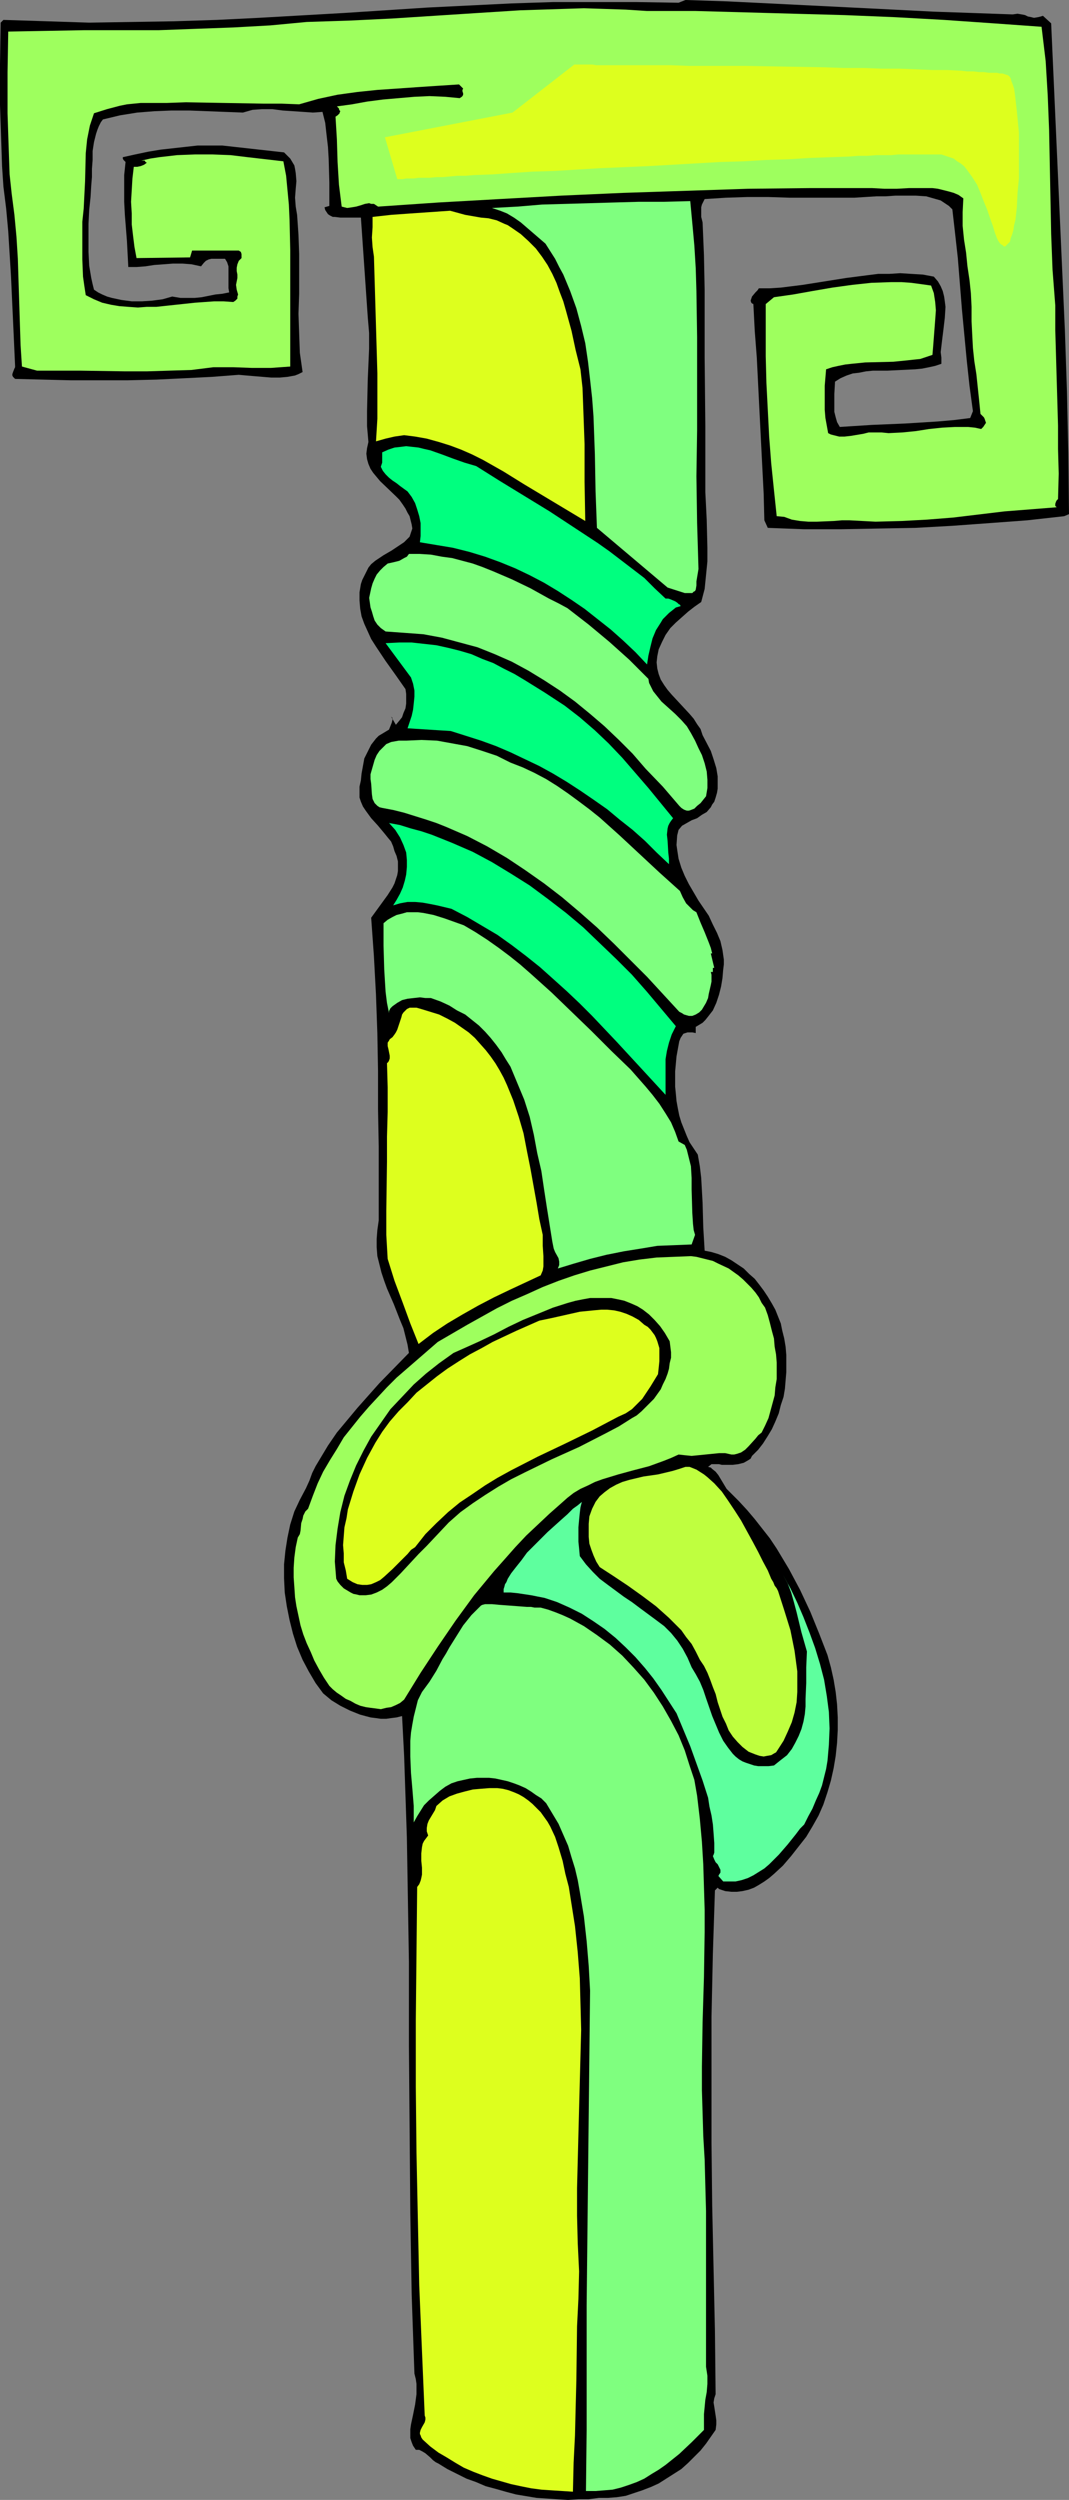<?xml version="1.0" encoding="UTF-8" standalone="no"?>
<svg
   version="1.0"
   width="66.602mm"
   height="155.711mm"
   id="svg19"
   sodipodi:docname="Column 79.wmf"
   xmlns:inkscape="http://www.inkscape.org/namespaces/inkscape"
   xmlns:sodipodi="http://sodipodi.sourceforge.net/DTD/sodipodi-0.dtd"
   xmlns="http://www.w3.org/2000/svg"
   xmlns:svg="http://www.w3.org/2000/svg">
  <rect width="100%" height="100%" fill="#808080" stroke="none"/>
  <sodipodi:namedview
     id="namedview19"
     pagecolor="#ffffff"
     bordercolor="#000000"
     borderopacity="0.25"
     inkscape:showpageshadow="2"
     inkscape:pageopacity="0.0"
     inkscape:pagecheckerboard="0"
     inkscape:deskcolor="#d1d1d1"
     inkscape:document-units="mm" />
  <defs
     id="defs1">
    <pattern
       id="WMFhbasepattern"
       patternUnits="userSpaceOnUse"
       width="6"
       height="6"
       x="0"
       y="0" />
  </defs>
  <path
     style="fill:#000000;fill-opacity:1;fill-rule:evenodd;stroke:none"
     d="m 97.91,576.719 -0.646,-0.97 -0.323,-0.808 -0.323,-0.97 v -1.131 -0.97 l 0.162,-1.131 0.485,-2.262 0.485,-2.424 0.323,-2.424 v -1.131 -1.293 l -0.162,-1.131 -0.323,-1.293 -0.323,-9.211 -0.323,-9.372 -0.162,-9.534 -0.162,-9.695 -0.162,-19.553 -0.162,-19.714 v -19.714 l -0.323,-19.714 -0.162,-9.695 -0.323,-9.695 -0.323,-9.534 -0.485,-9.372 -1.293,0.323 -1.293,0.162 -1.131,0.162 h -1.293 l -1.131,-0.162 -1.293,-0.162 -2.424,-0.646 -2.424,-0.97 -2.262,-1.131 -2.1,-1.293 -1.939,-1.616 -1.777,-2.424 -1.616,-2.747 -1.454,-2.747 -1.293,-3.07 -0.969,-3.07 -0.808,-3.232 -0.646,-3.232 -0.485,-3.232 -0.162,-3.393 v -3.232 l 0.323,-3.232 0.485,-3.07 0.646,-3.07 0.969,-3.07 1.293,-2.747 1.454,-2.747 0.808,-1.778 0.646,-1.778 0.808,-1.616 0.969,-1.616 1.939,-3.232 2.1,-3.07 2.424,-2.909 2.424,-2.909 2.585,-2.909 2.585,-2.909 6.947,-7.11 -0.323,-1.939 -0.485,-1.939 -0.485,-1.939 -0.808,-1.939 -1.454,-3.717 -1.616,-3.717 -0.646,-1.778 -0.646,-1.939 -0.485,-1.939 -0.485,-1.939 -0.162,-2.101 v -1.939 l 0.162,-2.101 0.323,-2.262 v -8.564 -8.888 l -0.162,-8.726 v -9.049 l -0.162,-8.888 -0.323,-9.049 -0.485,-9.049 -0.646,-9.049 1.293,-1.778 1.293,-1.778 1.293,-1.778 1.131,-1.778 0.485,-0.97 0.323,-0.97 0.323,-0.97 0.162,-0.97 v -1.131 -1.131 l -0.323,-1.293 -0.485,-1.131 -0.323,-1.131 -0.485,-1.131 -0.808,-0.97 -0.646,-0.808 -1.616,-1.939 -1.616,-1.778 -1.293,-1.778 -0.646,-0.97 -0.485,-1.131 -0.323,-0.97 v -1.293 -1.293 l 0.323,-1.454 0.162,-1.616 0.323,-1.778 0.323,-1.778 0.808,-1.616 0.808,-1.616 1.131,-1.454 0.646,-0.646 0.808,-0.485 0.808,-0.485 0.808,-0.485 0.323,-0.808 0.323,-0.808 0.162,-0.646 v -0.485 l -0.323,-0.323 1.131,1.939 0.808,-0.97 0.646,-0.808 0.323,-0.97 0.485,-1.131 0.162,-1.131 v -0.97 -1.293 l -0.162,-1.131 -2.262,-3.232 -2.424,-3.393 -2.262,-3.393 -1.131,-1.778 -0.808,-1.778 -0.808,-1.778 -0.646,-1.778 -0.323,-1.778 -0.162,-1.939 v -1.939 l 0.323,-1.939 0.323,-0.97 0.485,-0.97 0.485,-0.97 0.485,-0.97 0.646,-0.808 0.969,-0.808 1.939,-1.293 1.939,-1.131 1.939,-1.293 0.969,-0.646 0.646,-0.646 0.646,-0.646 0.323,-0.97 0.323,-0.97 -0.162,-0.97 -0.162,-0.646 -0.162,-0.646 -0.162,-0.646 -0.485,-0.808 -0.485,-0.97 -0.646,-0.97 -0.808,-1.131 -0.808,-0.808 -3.716,-3.555 -0.808,-0.97 -0.808,-0.97 -0.646,-0.97 -0.485,-1.131 -0.323,-1.131 -0.162,-1.293 0.162,-1.293 0.323,-1.454 -0.323,-3.717 v -3.555 l 0.162,-7.272 0.323,-7.433 V 78.372 L 86.6,74.655 84.985,51.224 H 84.015 82.723 80.138 L 78.845,51.063 H 78.36 L 77.714,50.74 77.229,50.416 76.906,49.932 76.583,49.447 76.422,48.801 v 0 l 1.131,-0.323 V 42.983 L 77.391,37.328 77.229,34.58 76.906,31.833 76.583,28.925 75.937,26.339 73.675,26.501 71.413,26.339 66.566,26.016 64.142,25.693 h -2.424 l -2.262,0.162 -1.131,0.323 -1.131,0.323 -8.402,-0.323 -4.201,-0.162 h -4.201 l -4.039,0.162 -4.039,0.323 -4.039,0.646 -4.039,0.97 -0.485,0.646 -0.485,0.97 -0.323,0.808 -0.323,0.97 -0.485,1.939 -0.323,2.101 v 2.101 l -0.162,2.101 v 1.939 l -0.162,1.939 -0.162,2.747 -0.323,3.07 -0.162,3.232 v 3.393 3.232 l 0.162,3.232 0.485,2.909 0.323,1.454 0.323,1.293 0.969,0.646 0.969,0.485 1.131,0.485 1.131,0.323 2.262,0.485 2.424,0.323 h 2.424 l 2.424,-0.162 2.424,-0.323 2.262,-0.646 1.939,0.323 h 1.777 1.616 l 1.616,-0.162 3.231,-0.646 1.616,-0.162 1.616,-0.323 -0.162,-0.97 V 66.899 64.636 63.667 62.697 l -0.323,-0.97 -0.485,-0.808 h -0.808 -0.969 -0.646 -0.808 l -0.646,0.162 -0.646,0.323 -0.485,0.485 -0.646,0.808 -2.262,-0.485 -2.1,-0.162 h -2.262 l -2.1,0.162 -2.262,0.162 -2.1,0.323 -2.1,0.162 H 30.213 L 30.052,59.789 29.89,56.718 29.405,50.578 29.244,47.508 V 44.438 41.206 L 29.567,38.136 29.082,37.651 28.921,37.328 v -0.323 l 2.908,-0.646 3.07,-0.646 2.908,-0.485 2.908,-0.323 2.908,-0.323 2.908,-0.323 h 3.07 2.747 l 14.541,1.616 0.808,0.808 0.646,0.646 0.485,0.808 0.485,0.808 0.162,0.808 0.162,0.97 0.162,1.939 -0.162,1.778 -0.162,2.101 0.162,2.101 0.162,0.97 0.162,0.97 0.323,4.686 0.162,4.525 v 9.372 l -0.162,4.686 0.162,4.686 0.162,4.525 0.323,2.262 0.323,2.262 -0.969,0.485 -0.808,0.323 -1.777,0.323 -1.777,0.162 h -2.1 l -3.878,-0.323 -1.939,-0.162 -1.777,-0.162 -6.301,0.485 -6.463,0.323 -6.624,0.323 -6.786,0.162 H 23.427 16.641 L 10.017,89.36 3.554,89.198 3.07,88.714 2.908,88.39 V 88.067 L 3.07,87.582 3.393,86.774 3.554,86.451 V 86.128 L 3.07,75.463 2.585,64.96 1.939,54.456 1.454,49.124 0.808,43.953 0.485,39.105 0.323,34.257 0,24.723 V 15.028 L 0.162,5.333 0.808,4.686 10.987,5.009 21.004,5.333 31.021,5.171 41.038,5.009 51.055,4.686 60.911,4.201 80.784,3.07 100.657,1.778 l 9.856,-0.485 9.856,-0.485 9.856,-0.323 h 9.856 9.856 L 159.791,0.646 161.406,0 v 0 l 9.856,0.323 9.856,0.485 19.55,0.97 9.694,0.485 9.533,0.485 9.371,0.323 9.209,0.323 1.131,-0.162 0.969,0.162 0.808,0.162 0.646,0.323 0.808,0.162 0.646,0.162 0.969,-0.162 0.646,-0.162 0.485,-0.162 1.939,1.778 1.293,28.925 1.293,28.925 0.646,14.382 0.485,14.382 0.323,14.543 0.162,14.382 -1.131,0.485 -8.725,0.97 -8.725,0.646 -8.886,0.646 -8.725,0.485 -8.886,0.162 -8.725,0.162 h -8.563 l -8.563,-0.323 -0.808,-1.778 -0.162,-6.302 -0.323,-6.302 -0.646,-12.766 -0.646,-12.927 -0.485,-6.302 -0.323,-6.302 -0.323,-0.162 -0.162,-0.162 -0.162,-0.485 0.162,-0.485 0.162,-0.485 0.808,-0.97 0.485,-0.485 0.323,-0.485 h 2.585 l 2.585,-0.162 5.17,-0.646 10.179,-1.616 5.009,-0.646 2.585,-0.323 h 2.585 l 2.585,-0.162 2.585,0.162 2.747,0.162 2.585,0.485 0.969,1.131 0.646,1.131 0.485,1.131 0.323,1.293 0.162,1.131 0.162,1.293 -0.162,2.585 -0.323,2.747 -0.323,2.585 -0.323,2.747 0.162,1.293 v 1.454 l -1.454,0.485 -1.454,0.323 -1.616,0.323 -1.616,0.162 -3.393,0.162 -3.231,0.162 h -3.393 l -1.616,0.162 -1.616,0.323 -1.454,0.162 -1.454,0.485 -1.454,0.646 -1.293,0.808 -0.162,2.909 v 2.747 1.454 l 0.323,1.293 0.323,1.131 0.646,1.131 7.594,-0.485 7.755,-0.323 7.755,-0.485 3.716,-0.323 3.878,-0.485 0.646,-1.616 -0.808,-5.979 -0.646,-5.979 -1.131,-11.958 -0.969,-12.119 -0.646,-5.817 -0.646,-5.656 -0.808,-0.808 -0.969,-0.646 -0.969,-0.646 -1.131,-0.323 -1.131,-0.323 -1.131,-0.323 -2.424,-0.162 h -2.424 -2.424 l -2.424,0.162 h -2.1 l -5.17,0.323 h -5.17 -10.017 l -5.009,-0.162 h -5.009 l -5.009,0.162 -5.009,0.323 -0.323,0.646 -0.323,0.646 -0.162,0.646 v 0.808 1.454 l 0.323,1.293 0.323,7.756 0.162,8.08 v 15.998 l 0.162,16.159 v 7.756 7.756 l 0.323,6.464 0.162,6.625 v 3.232 l -0.323,3.232 -0.323,3.232 -0.808,3.07 -1.616,1.131 -1.454,1.131 -1.454,1.293 -1.454,1.293 -1.293,1.293 -1.131,1.616 -0.808,1.616 -0.808,1.778 -0.162,0.808 -0.162,0.808 -0.162,1.454 0.162,1.454 0.323,1.293 0.485,1.293 0.808,1.293 0.808,1.131 0.969,1.131 4.201,4.525 0.969,1.131 0.808,1.293 0.808,1.131 0.485,1.454 1.939,3.717 0.646,1.939 0.646,2.101 0.323,1.939 v 1.939 0.97 l -0.162,0.97 -0.323,1.131 -0.323,0.97 -0.485,0.646 -0.323,0.646 -0.969,1.131 -1.131,0.646 -1.131,0.808 -1.293,0.485 -1.131,0.646 -1.131,0.646 -0.808,0.97 -0.323,1.293 -0.162,2.262 0.162,1.131 0.323,2.101 0.646,2.101 0.808,1.939 0.969,1.939 2.262,3.878 2.424,3.555 0.969,2.101 0.969,1.939 0.808,1.939 0.485,2.101 0.162,1.131 0.162,1.131 v 1.131 l -0.162,1.293 -0.162,1.939 -0.323,1.939 -0.485,1.939 -0.646,1.939 -0.808,1.778 -1.131,1.454 -0.646,0.808 -0.646,0.646 -0.808,0.485 -0.808,0.485 v 1.454 l -0.808,-0.162 h -0.646 -0.485 l -0.485,0.162 -0.485,0.162 -0.323,0.485 -0.323,0.485 -0.323,0.808 -0.646,3.555 -0.323,3.555 v 3.555 l 0.162,1.616 0.162,1.778 0.323,1.778 0.323,1.616 0.485,1.616 0.646,1.616 0.646,1.616 0.646,1.454 0.969,1.454 0.969,1.454 0.485,2.747 0.323,2.747 0.162,2.909 0.162,2.909 0.162,5.817 0.162,2.747 0.162,2.747 1.616,0.323 1.616,0.485 1.616,0.646 1.454,0.808 1.454,0.97 1.454,0.97 1.293,1.293 1.293,1.131 1.131,1.454 0.969,1.293 0.969,1.454 0.969,1.616 0.808,1.454 0.646,1.616 0.646,1.616 0.323,1.616 0.485,1.939 0.323,1.939 0.162,1.939 v 1.939 2.101 l -0.162,1.939 -0.162,1.939 -0.323,1.939 -0.646,1.939 -0.485,1.939 -0.808,1.939 -0.808,1.778 -0.969,1.616 -1.131,1.778 -1.131,1.454 -1.454,1.454 -0.323,0.646 -0.485,0.323 -1.131,0.646 -1.293,0.323 -1.293,0.162 h -2.585 l -0.646,-0.162 h -0.485 -1.293 l -0.808,0.646 0.646,0.162 0.323,0.323 0.808,0.646 0.646,0.808 0.485,0.808 0.969,1.616 0.485,0.808 0.808,0.808 2.1,2.101 1.939,2.101 1.777,2.101 1.777,2.262 1.777,2.262 1.616,2.424 1.454,2.424 1.454,2.424 1.293,2.424 1.293,2.424 2.424,5.171 2.1,5.171 1.939,5.009 0.808,2.909 0.646,2.909 0.485,2.909 0.323,2.909 0.162,3.07 v 2.909 l -0.162,3.07 -0.323,3.07 -0.485,2.909 -0.646,2.909 -0.808,2.747 -0.969,2.909 -1.131,2.585 -1.454,2.585 -1.454,2.424 -1.777,2.262 -1.777,2.262 -1.939,2.262 -2.1,1.939 -1.131,0.97 -1.131,0.808 -1.293,0.808 -1.131,0.646 -1.293,0.485 -1.454,0.323 -1.293,0.162 h -1.293 l -1.454,-0.162 -1.454,-0.485 -0.323,-0.323 -0.646,0.646 -0.485,14.866 -0.323,14.866 v 14.866 14.866 l 0.162,14.705 0.646,29.571 0.162,14.866 -0.323,0.97 -0.162,0.97 0.162,0.97 0.323,2.101 0.162,1.131 v 0.97 l -0.162,1.293 -1.131,1.616 -1.131,1.616 -1.293,1.616 -1.454,1.454 -1.454,1.454 -1.616,1.454 -1.777,1.131 -1.777,1.131 -1.777,1.131 -1.777,0.808 -2.1,0.808 -1.939,0.646 -1.939,0.646 -2.1,0.323 -2.1,0.162 h -2.1 l -2.424,0.323 h -2.424 l -2.424,0.162 -2.585,-0.162 -2.424,-0.162 -2.424,-0.162 -4.847,-0.808 -2.424,-0.646 -2.262,-0.646 -2.424,-0.646 -2.262,-0.97 -2.262,-0.808 -2.262,-1.131 -2.262,-1.131 -2.1,-1.293 -0.646,-0.323 -0.646,-0.485 -0.646,-0.646 -1.131,-0.97 -0.808,-0.485 -0.646,-0.323 z"
     id="path1" />
  <path
     style="fill:#ddff1e;fill-opacity:1;fill-rule:evenodd;stroke:none"
     d="m 99.526,574.295 -0.323,-0.485 -0.162,-0.485 -0.162,-0.323 v -0.323 l 0.162,-0.646 0.323,-0.646 0.646,-1.131 0.162,-0.646 v -0.485 l -0.162,-0.485 -0.646,-15.19 -0.646,-15.513 -0.323,-15.513 -0.323,-15.674 -0.162,-15.513 v -15.674 l 0.162,-15.674 0.162,-15.674 0.485,-0.646 0.323,-0.808 0.162,-0.646 0.162,-0.808 v -1.616 l -0.162,-1.616 v -1.778 l 0.162,-1.454 0.162,-0.808 0.323,-0.646 0.485,-0.646 0.485,-0.646 -0.162,-0.485 -0.162,-0.485 v -0.808 l 0.162,-0.97 0.323,-0.808 0.485,-0.808 0.485,-0.808 0.485,-0.808 0.323,-0.97 1.454,-1.293 1.616,-0.97 1.777,-0.646 1.777,-0.485 1.939,-0.485 1.777,-0.162 2.1,-0.162 h 1.939 l 1.293,0.162 1.293,0.323 1.293,0.485 1.131,0.485 1.131,0.646 1.131,0.808 0.969,0.808 0.969,0.97 0.969,0.97 0.808,1.131 0.808,1.131 0.646,1.131 1.131,2.424 0.808,2.424 0.969,3.232 0.646,3.07 0.808,3.07 0.485,3.07 0.969,6.14 0.646,6.14 0.485,6.14 0.162,5.979 0.162,6.14 -0.162,6.14 -0.323,12.281 -0.323,12.443 -0.162,6.464 v 6.464 l 0.162,6.464 0.323,6.625 -0.162,6.464 -0.323,6.464 -0.162,12.766 -0.162,6.302 -0.162,6.625 -0.323,6.464 -0.162,6.787 -5.009,-0.323 -2.424,-0.162 -2.424,-0.323 -2.424,-0.485 -2.262,-0.485 -2.262,-0.646 -2.262,-0.646 -2.262,-0.808 -2.1,-0.808 -2.262,-0.97 -1.939,-1.131 -2.1,-1.293 -1.939,-1.131 -1.939,-1.454 z"
     id="path2" />
  <path
     style="fill:#7fff7f;fill-opacity:1;fill-rule:evenodd;stroke:none"
     d="m 137.979,586.414 0.162,-14.382 v -14.705 -14.705 l 0.162,-14.866 0.323,-29.733 0.162,-14.705 0.162,-14.705 -0.323,-5.817 -0.485,-5.817 -0.646,-5.817 -0.485,-2.909 -0.485,-2.909 -0.485,-2.747 -0.646,-2.747 -0.808,-2.585 -0.808,-2.747 -1.131,-2.585 -1.131,-2.585 -1.454,-2.424 -1.454,-2.424 -1.131,-1.131 -1.293,-0.808 -1.131,-0.808 -1.293,-0.808 -1.454,-0.646 -1.293,-0.485 -1.454,-0.485 -1.454,-0.323 -1.454,-0.323 -1.454,-0.162 h -2.908 l -1.616,0.162 -1.454,0.323 -1.454,0.323 -1.454,0.485 -1.454,0.808 -1.293,0.97 -1.293,1.131 -1.293,1.131 -1.131,1.131 -0.808,1.293 -0.808,1.293 -0.808,1.454 v -3.878 l -0.323,-4.04 -0.323,-3.717 -0.162,-3.878 v -3.717 l 0.162,-1.939 0.323,-1.939 0.323,-1.778 0.485,-1.939 0.485,-1.939 0.969,-1.939 1.777,-2.424 1.616,-2.585 1.454,-2.747 0.808,-1.293 0.808,-1.454 1.616,-2.585 1.616,-2.585 1.939,-2.424 1.131,-1.131 1.131,-1.131 0.323,-0.162 0.646,-0.162 h 0.808 0.808 l 1.777,0.162 4.362,0.323 2.1,0.162 h 0.969 l 0.808,0.162 h 1.454 l 1.777,0.485 1.777,0.646 1.616,0.646 1.777,0.808 3.231,1.778 3.07,2.101 3.07,2.262 2.908,2.585 2.585,2.747 2.585,2.909 2.262,3.07 2.1,3.232 1.939,3.393 1.777,3.393 1.454,3.555 1.131,3.555 1.131,3.393 0.646,3.717 0.646,5.494 0.485,5.333 0.323,5.333 0.162,5.332 0.162,5.333 v 5.333 l -0.162,10.503 -0.323,10.665 -0.162,10.503 v 5.494 l 0.162,5.333 0.162,5.494 0.323,5.494 0.162,6.14 0.162,5.979 v 12.281 12.281 12.119 l 0.323,2.101 v 1.939 l -0.162,1.939 -0.323,1.778 -0.323,3.393 v 1.939 1.778 l -2.908,2.909 -2.908,2.747 -3.231,2.585 -1.616,1.131 -1.616,0.97 -1.777,1.131 -1.777,0.808 -1.777,0.646 -1.939,0.646 -1.939,0.485 -1.939,0.162 -2.1,0.162 z"
     id="path3" />
  <path
     style="fill:#5eff9e;fill-opacity:1;fill-rule:evenodd;stroke:none"
     d="m 169.162,441.629 0.162,-0.323 0.323,-0.485 v -0.323 -0.323 l -0.323,-0.646 -0.323,-0.646 -0.485,-0.485 -0.323,-0.646 -0.323,-0.808 0.162,-0.323 0.162,-0.485 v -2.262 l -0.162,-2.262 -0.162,-2.101 -0.323,-2.101 -0.485,-2.101 -0.323,-2.101 -1.293,-4.04 -1.454,-4.04 -1.454,-4.04 -1.616,-3.878 -1.616,-3.878 -1.777,-2.747 -1.777,-2.747 -1.939,-2.747 -1.939,-2.424 -2.262,-2.585 -2.262,-2.262 -2.424,-2.262 -2.585,-2.101 -2.585,-1.778 -2.747,-1.778 -2.908,-1.454 -2.908,-1.293 -2.908,-0.97 -3.231,-0.646 -3.231,-0.485 -1.616,-0.162 h -1.616 v -0.323 -0.485 l 0.162,-0.485 0.162,-0.646 0.323,-0.485 0.323,-0.808 0.808,-1.293 1.131,-1.454 1.293,-1.616 1.293,-1.778 1.616,-1.616 3.231,-3.232 1.616,-1.454 1.616,-1.454 1.454,-1.293 1.293,-1.293 1.131,-0.808 0.969,-0.808 -0.323,1.293 -0.162,1.293 -0.162,1.616 -0.162,1.778 v 1.616 1.778 l 0.162,1.616 0.162,1.778 1.454,1.939 1.616,1.778 1.616,1.616 1.939,1.454 3.716,2.747 1.939,1.293 1.939,1.454 3.716,2.747 1.939,1.454 1.616,1.616 1.454,1.778 1.293,1.939 1.131,2.101 0.969,2.262 0.969,1.616 0.969,1.778 0.808,1.939 0.646,1.939 1.454,4.201 0.808,1.939 0.808,1.939 0.969,1.939 1.131,1.616 1.131,1.454 0.646,0.646 0.808,0.646 0.808,0.485 0.808,0.323 0.969,0.323 0.969,0.323 0.969,0.162 h 1.293 1.131 l 1.293,-0.162 1.616,-1.293 1.454,-1.131 1.131,-1.454 0.808,-1.454 0.808,-1.616 0.646,-1.616 0.485,-1.778 0.323,-1.778 0.162,-1.778 v -1.778 l 0.162,-3.717 v -3.717 l 0.162,-3.717 -0.646,-2.262 -0.646,-2.262 -1.131,-4.686 -0.646,-2.424 -0.646,-2.262 -0.808,-2.101 -1.131,-2.101 1.777,3.232 1.616,3.393 1.454,3.393 1.454,3.717 1.293,3.555 1.131,3.717 0.969,3.717 0.646,3.878 0.485,3.717 0.162,3.878 -0.162,3.878 -0.323,3.717 -0.323,1.939 -0.485,1.939 -0.485,1.939 -0.646,1.778 -0.808,1.778 -0.808,1.939 -0.969,1.778 -0.969,1.939 -0.969,0.97 -0.969,1.293 -1.939,2.424 -2.1,2.424 -2.262,2.262 -1.131,0.97 -1.293,0.808 -1.293,0.808 -1.293,0.646 -1.454,0.485 -1.454,0.323 h -1.454 -1.454 z"
     id="path4" />
  <path
     style="fill:#bfff3f;fill-opacity:1;fill-rule:evenodd;stroke:none"
     d="m 164.799,390.727 -0.969,-1.939 -0.969,-1.778 -1.293,-1.616 -1.131,-1.616 -1.454,-1.454 -1.454,-1.454 -3.07,-2.747 -3.231,-2.424 -3.393,-2.424 -3.393,-2.262 -3.231,-2.101 -0.808,-1.293 -0.646,-1.454 -0.485,-1.293 -0.485,-1.454 -0.162,-1.616 v -1.454 -1.616 l 0.162,-1.778 0.646,-1.778 0.808,-1.616 0.969,-1.293 1.131,-0.97 1.293,-0.97 1.454,-0.808 1.454,-0.646 1.616,-0.485 3.393,-0.808 3.393,-0.485 3.393,-0.808 1.616,-0.485 1.454,-0.485 h 0.969 l 0.808,0.323 0.808,0.323 1.777,1.131 0.808,0.646 1.616,1.454 1.777,1.939 1.454,2.101 1.616,2.424 1.454,2.262 2.747,5.009 1.293,2.424 1.131,2.262 1.131,2.101 0.808,1.939 0.485,0.808 0.323,0.808 0.485,0.646 0.323,0.646 1.454,4.525 1.454,4.686 0.485,2.424 0.485,2.424 0.323,2.424 0.323,2.424 v 2.424 2.424 l -0.162,2.424 -0.485,2.424 -0.646,2.262 -0.969,2.262 -0.969,2.101 -1.454,2.262 -0.323,0.485 -0.323,0.162 -0.808,0.485 -0.969,0.162 -0.808,0.162 -0.969,-0.162 -0.969,-0.323 -0.808,-0.323 -0.808,-0.323 -1.454,-1.131 -1.131,-1.131 -1.131,-1.293 -0.969,-1.454 -0.646,-1.616 -0.808,-1.616 -1.131,-3.393 -0.485,-1.939 -0.646,-1.616 -0.646,-1.778 -0.646,-1.616 -0.808,-1.616 z"
     id="path5" />
  <path
     style="fill:#9eff5e;fill-opacity:1;fill-rule:evenodd;stroke:none"
     d="m 77.553,396.868 -1.293,-1.939 -1.131,-1.939 -1.131,-2.101 -0.808,-1.939 -0.969,-2.101 -0.808,-2.101 -0.646,-2.101 -0.485,-2.262 -0.485,-2.262 -0.323,-2.101 -0.162,-2.424 -0.162,-2.262 v -2.262 l 0.162,-2.424 0.323,-2.424 0.485,-2.262 0.485,-0.808 0.162,-0.808 0.162,-1.778 0.323,-0.97 0.162,-0.808 0.485,-0.97 0.646,-0.646 1.131,-3.07 1.131,-2.909 1.293,-2.747 1.616,-2.747 1.616,-2.585 1.616,-2.747 1.939,-2.424 1.939,-2.424 2.1,-2.424 2.1,-2.262 2.1,-2.262 2.262,-2.262 4.847,-4.201 4.847,-4.201 6.947,-4.04 6.947,-3.878 3.554,-1.778 3.716,-1.616 3.554,-1.616 3.716,-1.454 3.716,-1.293 3.716,-1.131 3.878,-0.97 3.878,-0.97 3.878,-0.646 4.039,-0.485 4.039,-0.162 4.039,-0.162 1.293,0.162 1.293,0.323 1.293,0.323 1.293,0.323 1.293,0.646 2.424,1.131 1.131,0.808 1.131,0.808 1.131,0.97 0.969,0.97 0.969,0.97 0.969,1.131 0.808,1.131 0.646,1.293 0.808,1.131 0.646,1.778 0.485,1.778 0.485,1.939 0.485,1.778 0.162,1.939 0.323,1.778 0.162,1.939 v 1.939 1.939 l -0.323,1.939 -0.162,1.939 -0.485,1.778 -0.485,1.778 -0.485,1.778 -0.808,1.778 -0.808,1.616 -0.808,0.646 -0.646,0.808 -1.616,1.778 -0.808,0.808 -0.969,0.646 -0.969,0.323 -0.646,0.162 h -0.646 l -1.454,-0.323 h -1.454 l -1.616,0.162 -1.616,0.162 -3.231,0.323 -1.616,-0.162 -1.454,-0.162 -1.777,0.808 -1.616,0.646 -3.554,1.293 -3.716,0.97 -3.554,0.97 -3.716,1.131 -1.777,0.646 -1.616,0.808 -1.777,0.808 -1.616,0.97 -1.454,1.131 -1.454,1.293 -2.747,2.424 -2.747,2.585 -2.747,2.585 -2.585,2.747 -2.424,2.747 -2.585,2.909 -4.685,5.656 -4.362,5.979 -4.201,6.14 -4.039,6.14 -3.878,6.302 -0.969,0.808 -0.969,0.485 -1.131,0.485 -1.131,0.162 -1.293,0.323 -1.131,-0.162 -1.293,-0.162 -1.131,-0.162 -1.293,-0.323 -1.131,-0.485 -1.131,-0.646 -1.131,-0.485 -1.131,-0.808 -0.969,-0.646 -0.969,-0.808 z"
     id="path6" />
  <path
     style="fill:#000000;fill-opacity:1;fill-rule:evenodd;stroke:none"
     d="m 79.168,371.66 -0.323,-4.04 0.162,-3.878 0.485,-3.878 0.646,-3.878 0.969,-3.878 1.293,-3.555 1.454,-3.555 1.777,-3.555 1.777,-3.232 2.262,-3.232 2.262,-3.232 2.747,-2.909 2.747,-2.909 2.908,-2.585 3.07,-2.424 3.393,-2.424 2.908,-1.293 3.231,-1.454 3.393,-1.616 3.393,-1.778 3.393,-1.616 3.554,-1.454 3.554,-1.454 3.554,-1.131 1.777,-0.485 1.616,-0.323 1.777,-0.323 h 1.616 1.777 1.616 l 1.616,0.323 1.454,0.323 1.616,0.646 1.454,0.646 1.293,0.808 1.454,1.131 1.293,1.293 1.293,1.454 1.131,1.616 1.131,1.939 0.162,1.293 0.162,1.293 v 1.293 l -0.323,1.293 -0.162,1.293 -0.323,1.131 -0.485,1.293 -0.646,1.293 -0.485,1.131 -0.808,1.131 -0.808,1.131 -0.969,0.97 -0.969,0.97 -0.969,0.97 -1.131,0.97 -1.131,0.646 -3.07,1.939 -3.07,1.616 -6.301,3.232 -6.463,2.909 -6.301,3.07 -3.231,1.616 -3.07,1.778 -3.07,1.939 -2.908,1.939 -2.908,2.101 -2.747,2.424 -2.585,2.747 -2.585,2.747 -0.969,0.97 -0.969,0.97 -2.1,2.262 -2.1,2.262 -2.1,2.101 -1.131,0.97 -1.131,0.808 -1.293,0.646 -1.293,0.485 -1.293,0.162 h -1.454 l -0.646,-0.162 -0.808,-0.162 -0.646,-0.323 -0.808,-0.485 -0.808,-0.485 -0.808,-0.808 -0.646,-0.808 -0.162,-0.323 -0.162,-0.323 z"
     id="path7" />
  <path
     style="fill:#ddff1e;fill-opacity:1;fill-rule:evenodd;stroke:none"
     d="m 81.753,371.66 -0.323,-1.939 -0.485,-1.939 v -2.101 l -0.162,-1.939 0.162,-2.101 0.162,-2.101 0.485,-2.101 0.323,-2.101 0.646,-2.101 0.646,-2.101 1.454,-4.04 1.777,-3.878 1.939,-3.555 1.616,-2.585 1.777,-2.424 2.1,-2.424 2.1,-2.101 2.1,-2.262 2.424,-1.939 2.424,-1.939 2.424,-1.778 2.747,-1.778 2.585,-1.616 2.747,-1.454 2.585,-1.454 5.493,-2.585 5.493,-2.424 3.07,-0.646 6.463,-1.454 3.231,-0.323 1.777,-0.162 h 1.454 l 1.616,0.162 1.454,0.323 1.454,0.485 1.454,0.646 1.454,0.808 1.293,1.131 0.808,0.485 0.646,0.646 0.485,0.646 0.485,0.646 0.323,0.646 0.323,0.808 0.485,1.616 v 1.454 1.616 l -0.162,1.616 -0.162,1.454 -1.777,2.909 -0.969,1.454 -0.969,1.454 -1.293,1.293 -1.131,1.131 -1.454,0.97 -1.777,0.808 -3.07,1.616 -3.07,1.616 -6.301,3.07 -6.463,3.07 -6.301,3.232 -3.231,1.778 -2.908,1.778 -3.07,2.101 -2.908,1.939 -2.747,2.262 -2.747,2.585 -2.585,2.585 -2.424,3.07 -0.969,0.646 -0.808,0.97 -3.554,3.555 -1.939,1.778 -0.969,0.808 -0.969,0.485 -1.131,0.485 -0.969,0.162 h -1.131 l -1.131,-0.162 -1.131,-0.485 z"
     id="path8" />
  <path
     style="fill:#ddff1e;fill-opacity:1;fill-rule:evenodd;stroke:none"
     d="m 91.286,296.358 -0.323,-5.656 v -5.656 l 0.162,-11.635 v -5.817 l 0.162,-5.817 v -5.817 l -0.162,-5.656 0.323,-0.323 0.162,-0.323 0.162,-0.485 v -0.646 l -0.323,-1.616 -0.162,-0.646 v -0.808 l 0.323,-0.485 0.162,-0.323 0.646,-0.485 0.485,-0.646 0.323,-0.485 0.323,-0.646 0.969,-2.909 0.162,-0.646 0.323,-0.485 0.485,-0.485 0.323,-0.323 0.646,-0.323 h 0.808 0.808 l 1.131,0.323 2.1,0.646 2.1,0.646 1.939,0.97 1.777,0.97 1.616,1.131 1.616,1.131 1.454,1.293 1.293,1.454 1.293,1.454 1.131,1.454 1.131,1.616 0.969,1.616 0.969,1.778 0.808,1.778 1.454,3.555 1.293,3.878 1.131,3.878 0.808,4.201 0.808,4.04 1.454,8.08 0.646,3.878 0.808,3.717 v 2.585 l 0.162,2.424 v 1.293 1.131 l -0.162,0.97 -0.485,1.131 -7.271,3.393 -3.716,1.778 -3.716,1.939 -3.716,2.101 -3.554,2.101 -3.393,2.262 -3.393,2.585 -1.939,-4.848 -1.777,-4.848 -1.939,-5.171 z"
     id="path9" />
  <path
     style="fill:#7fff7f;fill-opacity:1;fill-rule:evenodd;stroke:none"
     d="m 131.355,298.62 0.323,-0.808 v -0.808 l -0.162,-0.808 -0.808,-1.454 -0.323,-0.808 -0.162,-0.808 -0.162,-0.808 -0.646,-4.04 -0.646,-4.04 -0.646,-4.201 -0.646,-4.363 -0.969,-4.201 -0.808,-4.363 -0.969,-4.201 -1.293,-4.04 -1.616,-3.878 -0.808,-1.939 -0.808,-1.939 -1.131,-1.778 -0.969,-1.616 -1.293,-1.778 -1.293,-1.616 -1.293,-1.454 -1.454,-1.454 -1.616,-1.293 -1.616,-1.293 -1.939,-0.97 -1.777,-1.131 -2.1,-0.97 -2.262,-0.808 h -1.293 l -1.293,-0.162 -1.454,0.162 -1.454,0.162 -1.293,0.323 -1.131,0.646 -1.131,0.808 -0.485,0.485 -0.323,0.646 v 0.485 l -0.485,-2.424 -0.323,-2.585 -0.162,-2.585 -0.162,-2.747 -0.162,-5.494 v -5.333 l 0.969,-0.808 1.131,-0.646 0.969,-0.485 1.293,-0.323 1.131,-0.323 h 1.293 1.293 l 1.293,0.162 2.424,0.485 2.585,0.808 2.262,0.808 2.262,0.808 2.747,1.616 2.747,1.778 2.747,1.939 2.585,1.939 2.424,1.939 2.585,2.262 4.847,4.363 9.371,9.049 4.685,4.686 4.524,4.363 3.554,4.04 1.616,1.939 1.616,2.101 1.454,2.262 1.293,2.101 0.969,2.262 0.808,2.262 1.454,0.808 0.485,1.131 0.323,1.293 0.323,1.293 0.323,1.293 0.162,2.747 v 2.747 l 0.162,5.494 0.162,2.585 0.162,1.454 0.323,1.131 -0.808,2.262 -4.039,0.162 -4.039,0.162 -3.878,0.646 -4.039,0.646 -4.039,0.808 -3.878,0.97 -3.878,1.131 z"
     id="path10" />
  <path
     style="fill:#7fff7f;fill-opacity:1;fill-rule:evenodd;stroke:none"
     d="m 159.952,238.185 -7.594,-8.241 -3.878,-3.878 -3.878,-3.878 -4.039,-3.878 -4.039,-3.555 -4.201,-3.555 -4.201,-3.232 -4.362,-3.07 -4.362,-2.909 -4.685,-2.747 -4.685,-2.424 -4.847,-2.101 -2.424,-0.97 -2.424,-0.808 -2.585,-0.808 -2.585,-0.808 -2.585,-0.646 -2.585,-0.485 -0.646,-0.162 -0.485,-0.323 -0.323,-0.323 -0.323,-0.323 -0.485,-0.97 -0.162,-1.131 -0.162,-2.424 -0.162,-1.131 v -1.131 l 0.646,-2.262 0.323,-1.131 0.485,-1.131 0.646,-0.97 0.808,-0.808 0.808,-0.808 1.131,-0.485 1.777,-0.323 h 1.777 l 3.554,-0.162 3.716,0.162 3.554,0.646 3.554,0.646 3.554,1.131 3.393,1.131 3.231,1.616 2.908,1.131 2.747,1.293 2.747,1.454 2.585,1.616 2.585,1.778 2.424,1.778 2.585,1.939 2.424,1.939 4.685,4.201 4.685,4.363 4.685,4.363 4.847,4.363 0.646,1.454 0.808,1.454 1.131,1.131 0.485,0.485 0.808,0.485 0.969,2.424 0.969,2.262 0.969,2.424 0.485,1.293 0.323,1.293 h -0.323 l 0.808,3.393 h -0.323 v 0.97 h -0.485 l 0.162,0.646 v 1.616 l -0.162,0.808 -0.485,2.101 -0.162,0.97 -0.485,1.131 -0.485,0.808 -0.485,0.808 -0.646,0.646 -0.808,0.485 -0.808,0.323 h -0.808 l -1.131,-0.323 -0.485,-0.323 z"
     id="path11" />
  <path
     style="fill:#7fff7f;fill-opacity:1;fill-rule:evenodd;stroke:none"
     d="m 152.035,180.982 -3.07,-3.555 -3.231,-3.232 -3.393,-3.232 -3.393,-2.909 -3.554,-2.909 -3.554,-2.585 -3.716,-2.424 -3.716,-2.262 -3.878,-2.101 -4.039,-1.778 -4.039,-1.616 -4.201,-1.131 -4.201,-1.131 -4.362,-0.808 -4.362,-0.323 -2.262,-0.162 -2.262,-0.162 -1.131,-0.808 -0.808,-0.808 -0.646,-0.97 -0.323,-0.97 -0.323,-1.131 -0.323,-0.97 -0.323,-2.262 0.485,-2.262 0.323,-1.131 0.485,-1.131 0.485,-0.97 0.808,-0.97 0.808,-0.808 0.969,-0.808 1.454,-0.323 1.293,-0.323 1.131,-0.646 0.646,-0.323 0.485,-0.646 h 2.585 l 2.585,0.162 2.585,0.485 2.424,0.323 2.424,0.646 2.424,0.646 2.262,0.808 2.424,0.97 4.524,1.939 4.362,2.101 4.362,2.424 2.262,1.131 2.1,1.131 5.009,3.878 4.847,4.04 4.685,4.201 4.524,4.525 0.162,0.97 0.485,0.97 0.485,0.97 0.646,0.808 1.293,1.616 1.616,1.454 1.616,1.454 1.454,1.454 1.293,1.454 0.485,0.808 0.485,0.808 0.969,1.778 0.808,1.778 0.808,1.616 0.646,1.939 0.485,1.939 0.162,1.939 v 1.939 l -0.323,1.939 -1.293,1.616 -0.808,0.646 -0.646,0.646 -0.808,0.323 -0.485,0.162 h -0.485 l -0.485,-0.162 -0.323,-0.162 -0.485,-0.323 -0.485,-0.485 -1.939,-2.262 -1.939,-2.262 z"
     id="path12" />
  <path
     style="fill:#00ff7f;fill-opacity:1;fill-rule:evenodd;stroke:none"
     d="m 106.312,213.947 -3.393,-0.808 -1.616,-0.323 -1.777,-0.323 -1.777,-0.162 h -1.777 l -1.777,0.323 -1.616,0.485 0.808,-1.293 0.808,-1.454 0.646,-1.454 0.485,-1.616 0.323,-1.454 0.162,-1.778 v -1.616 l -0.162,-1.778 -0.646,-1.778 -0.808,-1.778 -1.131,-1.778 -1.454,-1.616 2.585,0.485 2.585,0.808 2.424,0.646 2.424,0.808 4.847,1.939 4.847,2.101 4.524,2.424 4.524,2.747 4.362,2.747 4.362,3.232 4.201,3.232 4.039,3.393 3.878,3.717 3.878,3.717 3.716,3.717 3.554,4.04 3.393,4.04 3.393,4.04 -0.969,1.939 -0.646,1.939 -0.485,1.939 -0.323,1.939 v 2.101 4.201 2.101 l -5.655,-6.14 -5.816,-6.302 -5.816,-6.14 -2.908,-2.909 -3.07,-2.909 -3.231,-2.909 -3.07,-2.747 -3.231,-2.585 -3.393,-2.585 -3.393,-2.424 -3.554,-2.101 -3.554,-2.101 z"
     id="path13" />
  <path
     style="fill:#00ff7f;fill-opacity:1;fill-rule:evenodd;stroke:none"
     d="m 106.15,172.095 -10.179,-0.646 0.969,-2.909 0.323,-1.454 0.162,-1.454 0.162,-1.616 v -1.454 l -0.323,-1.616 -0.485,-1.454 -5.978,-8.08 3.231,-0.162 h 2.908 l 2.908,0.323 2.908,0.323 2.908,0.646 2.585,0.646 2.747,0.808 2.585,1.131 2.585,0.97 2.424,1.293 2.585,1.293 2.424,1.454 4.685,2.909 4.685,3.07 3.554,2.747 3.554,3.07 3.231,3.07 3.231,3.393 3.07,3.555 3.07,3.555 5.816,7.11 -0.485,0.646 -0.323,0.485 -0.323,0.646 -0.162,0.646 -0.162,1.454 0.162,1.454 0.162,2.747 0.162,1.454 v 1.293 l -2.908,-2.747 -2.747,-2.747 -2.908,-2.585 -3.07,-2.424 -2.908,-2.424 -3.231,-2.262 -3.07,-2.101 -3.231,-2.101 -3.231,-1.939 -3.231,-1.778 -3.393,-1.616 -3.393,-1.616 -3.393,-1.454 -3.554,-1.293 -3.554,-1.131 z"
     id="path14" />
  <path
     style="fill:#00ff7f;fill-opacity:1;fill-rule:evenodd;stroke:none"
     d="m 98.88,127.657 0.162,-1.454 v -1.616 -1.454 l -0.323,-1.616 -0.485,-1.616 -0.485,-1.454 -0.808,-1.454 -0.969,-1.293 -1.777,-1.293 -0.808,-0.646 -0.969,-0.646 -0.808,-0.646 -0.808,-0.808 -0.646,-0.808 -0.485,-0.97 0.162,-0.485 0.162,-0.485 v -0.808 -1.616 l 1.454,-0.646 1.454,-0.485 1.454,-0.162 1.293,-0.162 1.454,0.162 1.454,0.162 1.293,0.323 1.454,0.323 2.747,0.97 2.585,0.97 2.747,0.97 2.747,0.808 5.655,3.555 11.633,7.11 5.655,3.717 5.655,3.717 2.747,1.939 2.747,2.101 2.747,2.101 2.747,2.101 2.424,2.424 2.585,2.424 h 0.646 l 0.485,0.162 1.131,0.485 0.485,0.323 0.323,0.323 0.323,0.162 0.162,0.323 -1.131,0.323 -0.808,0.646 -0.808,0.646 -0.646,0.646 -0.808,0.808 -0.485,0.808 -1.131,1.778 -0.808,1.939 -0.485,1.939 -0.485,2.101 -0.323,2.101 -2.747,-2.909 -2.908,-2.747 -2.908,-2.585 -3.07,-2.424 -3.07,-2.424 -3.07,-2.101 -3.231,-2.101 -3.231,-1.939 -3.393,-1.778 -3.393,-1.616 -3.554,-1.454 -3.554,-1.293 -3.716,-1.131 -3.878,-0.97 -3.878,-0.646 z"
     id="path15" />
  <path
     style="fill:#7fff7f;fill-opacity:1;fill-rule:evenodd;stroke:none"
     d="m 140.564,124.264 -0.323,-8.564 -0.162,-8.726 -0.323,-8.888 -0.323,-4.363 -0.485,-4.363 -0.485,-4.201 -0.646,-4.363 -0.969,-4.04 -1.131,-4.201 -1.454,-4.04 -1.616,-3.878 -0.969,-1.778 -0.969,-1.939 -1.131,-1.778 -1.131,-1.778 -5.816,-5.009 -1.616,-1.131 -1.616,-0.97 -1.616,-0.646 -1.939,-0.646 5.978,-0.323 5.816,-0.485 5.655,-0.162 5.655,-0.162 5.655,-0.162 5.816,-0.162 h 5.978 l 6.14,-0.162 0.485,5.171 0.485,5.333 0.323,5.333 0.162,5.333 0.162,10.827 v 10.988 10.988 l -0.162,10.827 0.162,10.988 0.162,5.333 0.162,5.494 -0.162,0.97 -0.162,0.97 -0.162,0.97 v 0.97 l -0.162,0.97 -0.162,0.323 -0.323,0.162 -0.323,0.323 h -0.485 -0.646 -0.646 l -4.039,-1.293 z"
     id="path16" />
  <path
     style="fill:#ddff1e;fill-opacity:1;fill-rule:evenodd;stroke:none"
     d="m 97.749,102.772 -1.293,-0.162 -1.293,-0.162 -1.131,0.162 -1.131,0.162 -2.1,0.485 -2.262,0.646 0.323,-5.333 V 93.238 87.906 L 88.701,82.411 88.378,71.423 88.055,60.435 87.893,59.304 87.731,58.173 87.57,55.911 87.731,53.487 v -2.424 l 4.362,-0.485 4.524,-0.323 4.685,-0.323 4.685,-0.323 1.777,0.485 1.777,0.485 3.716,0.646 1.777,0.162 1.939,0.485 1.777,0.808 0.808,0.323 0.969,0.646 2.1,1.454 1.777,1.616 1.777,1.778 1.454,1.939 1.293,1.939 1.131,2.101 0.969,2.101 0.808,2.262 0.808,2.101 0.646,2.262 1.293,4.686 0.969,4.525 1.131,4.525 0.485,4.363 0.162,4.363 0.323,8.888 v 8.888 l 0.162,9.211 -4.847,-2.909 -4.847,-2.909 -4.847,-2.909 -4.685,-2.909 -4.847,-2.747 -2.585,-1.293 -2.585,-1.131 -2.585,-0.97 -2.585,-0.808 -2.908,-0.808 z"
     id="path17" />
  <path
     style="fill:#9eff5e;fill-opacity:1;fill-rule:evenodd;stroke:none"
     d="m 184.672,121.678 -1.777,-0.162 -0.646,-6.14 -0.646,-6.302 -0.485,-6.302 -0.323,-6.302 -0.323,-6.302 -0.162,-6.302 v -6.14 -6.14 l 1.939,-1.616 4.524,-0.646 4.524,-0.808 4.685,-0.808 4.685,-0.646 4.524,-0.485 4.685,-0.162 h 2.424 l 2.262,0.162 2.424,0.323 2.262,0.323 0.646,1.778 0.323,2.101 0.162,1.939 -0.162,2.262 -0.323,4.201 -0.162,2.101 -0.162,1.939 -1.454,0.485 -1.454,0.485 -1.616,0.162 -1.454,0.162 -3.231,0.323 -6.624,0.162 -3.231,0.323 -1.454,0.162 -1.616,0.323 -1.454,0.323 -1.454,0.485 -0.323,3.878 v 3.717 1.939 l 0.162,1.939 0.323,1.777 0.323,1.778 0.646,0.323 0.646,0.162 1.293,0.323 h 1.293 l 1.454,-0.162 2.908,-0.485 1.293,-0.323 h 1.454 1.616 l 1.616,0.162 3.231,-0.162 3.231,-0.323 3.07,-0.485 3.07,-0.323 3.07,-0.162 h 3.07 l 1.616,0.162 1.454,0.323 0.485,-0.485 0.323,-0.485 0.323,-0.485 -0.162,-0.485 -0.162,-0.485 -0.162,-0.323 -0.808,-0.808 -0.323,-3.232 -0.323,-3.07 -0.323,-3.07 -0.485,-3.07 -0.323,-3.07 -0.162,-3.07 -0.162,-3.232 V 72.231 l -0.162,-3.232 -0.323,-3.07 -0.485,-3.232 -0.323,-3.232 -0.485,-3.07 -0.323,-3.232 v -3.232 l 0.162,-3.232 -1.131,-0.808 -1.131,-0.485 -1.131,-0.323 -1.293,-0.323 -1.293,-0.323 -1.293,-0.162 h -2.747 -2.747 l -2.908,0.162 h -2.908 l -2.908,-0.162 h -14.541 l -14.703,0.162 -14.703,0.485 -14.703,0.485 -14.541,0.646 -14.541,0.808 -14.38,0.808 -14.218,0.97 -0.485,-0.323 -0.485,-0.323 h -0.646 l -0.485,-0.162 -0.969,0.162 -0.969,0.323 -1.131,0.323 -0.969,0.162 -1.131,0.162 -0.646,-0.162 -0.646,-0.162 -0.323,-2.585 -0.323,-2.585 -0.323,-5.333 -0.162,-5.333 -0.323,-5.333 0.485,-0.323 0.485,-0.485 v -0.162 l 0.162,-0.323 -0.162,-0.162 -0.162,-0.323 v -0.162 l -0.162,-0.162 -0.323,-0.323 3.554,-0.485 3.554,-0.646 3.716,-0.485 3.716,-0.323 3.716,-0.323 3.554,-0.162 3.716,0.162 3.393,0.323 0.485,-0.323 0.162,-0.162 0.162,-0.323 v -0.323 l -0.162,-0.485 v -0.323 l 0.162,-0.323 -0.969,-0.97 v 0 l -5.009,0.323 -4.847,0.323 -4.685,0.323 -4.685,0.323 -4.685,0.485 -4.685,0.646 -4.524,0.97 -2.262,0.646 -2.262,0.646 -4.201,-0.162 H 61.881 L 52.833,24.239 43.785,24.077 39.261,24.239 h -4.524 -1.616 l -1.616,0.162 -1.616,0.162 -1.616,0.323 -3.07,0.808 -3.07,0.97 -0.485,1.454 -0.485,1.454 -0.323,1.616 -0.323,1.616 -0.323,3.232 -0.162,6.625 -0.162,3.232 -0.162,3.232 -0.323,3.07 v 2.424 2.262 4.201 l 0.162,4.04 0.323,2.262 0.323,2.101 1.939,0.97 1.939,0.808 2.1,0.485 1.939,0.323 2.1,0.162 2.262,0.162 2.1,-0.162 h 2.262 l 9.048,-0.97 4.524,-0.323 h 2.262 l 2.262,0.162 0.485,-0.323 0.485,-0.485 v -0.485 l 0.162,-0.485 -0.323,-1.131 -0.162,-1.131 0.162,-0.808 0.162,-0.808 V 64.636 L 55.741,63.828 V 63.021 L 55.902,62.213 56.226,61.405 56.872,60.758 V 59.789 L 56.71,59.304 56.226,58.981 H 45.239 L 44.754,60.597 32.152,60.758 31.667,58.173 31.344,55.587 31.021,52.84 v -2.585 l -0.162,-2.747 0.162,-2.747 0.162,-2.747 0.323,-2.747 h 0.808 l 0.808,-0.162 0.808,-0.323 0.646,-0.485 -0.323,-0.162 -0.162,-0.323 h -0.323 -0.485 l 2.1,-0.485 2.1,-0.323 4.201,-0.485 4.201,-0.162 h 4.201 l 4.201,0.162 4.039,0.485 4.201,0.485 4.201,0.485 0.646,3.393 0.323,3.393 0.323,3.393 0.162,3.555 0.162,7.11 v 6.948 20.522 l -2.262,0.162 -2.262,0.162 h -4.524 l -4.362,-0.162 h -2.262 -2.424 l -5.17,0.646 -5.332,0.162 -5.17,0.162 H 29.405 L 19.065,87.259 H 13.895 8.725 L 5.17,86.29 4.847,81.28 4.685,76.271 4.524,71.1 4.362,66.091 4.201,60.92 3.878,55.749 3.393,50.578 2.747,45.569 2.262,41.044 2.1,36.358 1.939,31.672 1.777,26.663 V 16.967 L 1.939,7.433 10.825,7.272 19.711,7.11 h 8.886 8.725 L 46.047,6.787 54.933,6.464 63.658,5.979 72.221,5.171 77.229,5.009 82.238,4.848 92.255,4.363 102.272,3.717 l 10.017,-0.646 10.179,-0.646 10.017,-0.323 5.009,-0.162 5.009,0.162 4.847,0.162 5.009,0.323 h 11.471 l 11.633,0.323 11.633,0.323 11.794,0.323 11.794,0.485 11.633,0.646 11.633,0.808 11.31,0.808 0.485,4.04 0.485,4.04 0.485,8.08 0.323,8.08 0.162,8.241 0.162,8.08 0.162,8.241 0.323,8.403 0.646,8.403 v 5.817 l 0.162,5.656 0.323,11.15 0.162,5.656 v 5.494 l 0.162,5.817 -0.162,5.979 -0.323,0.323 -0.162,0.323 -0.162,0.485 v 0.485 l 0.323,0.323 -6.14,0.485 -6.14,0.485 -12.118,1.454 -6.14,0.485 -5.978,0.323 -6.14,0.162 -3.07,-0.162 -3.07,-0.162 h -0.969 -0.808 l -1.939,0.162 -3.878,0.162 h -2.1 l -1.939,-0.162 -1.939,-0.323 z"
     id="path18" />
  <path
     style="fill:#ddff1e;fill-opacity:1;fill-rule:evenodd;stroke:none"
     d="m 135.232,15.19 h 4.201 l 0.969,0.162 h 6.947 3.231 3.554 3.878 l 4.201,0.162 h 4.201 4.524 4.524 l 9.209,0.162 9.371,0.162 4.685,0.162 h 4.524 l 4.362,0.162 h 4.201 l 4.039,0.162 3.716,0.162 h 3.554 l 3.231,0.162 1.454,0.162 h 1.454 l 1.293,0.162 h 1.131 l 1.131,0.162 h 0.969 0.969 l 0.646,0.162 h 0.646 l 0.485,0.162 0.485,0.162 h 0.162 l 0.485,0.323 0.323,0.485 0.162,0.646 0.323,0.808 0.323,0.97 0.162,1.131 0.162,1.293 0.162,1.454 0.162,1.454 0.162,1.616 0.323,3.393 v 3.555 3.555 3.717 l -0.323,3.393 -0.162,3.393 -0.162,1.454 -0.162,1.454 -0.323,1.293 -0.162,1.131 -0.323,1.131 -0.323,0.808 -0.162,0.808 -0.485,0.485 -0.323,0.323 -0.323,0.323 h -0.323 l -0.323,-0.323 -0.323,-0.162 -0.323,-0.323 -0.323,-0.485 -0.323,-0.646 -0.485,-1.293 -0.485,-1.616 -0.646,-1.778 -0.646,-1.939 -0.808,-1.939 -0.808,-2.101 -0.808,-1.939 -1.131,-1.778 -1.293,-1.778 -0.646,-0.808 -0.808,-0.646 -0.808,-0.485 -0.808,-0.646 -0.969,-0.323 -0.969,-0.323 -0.969,-0.323 h -1.131 -4.685 -1.293 -1.454 -1.616 l -1.616,0.162 h -1.777 -1.777 l -2.1,0.162 h -2.1 l -2.1,0.162 -4.524,0.162 -4.685,0.162 -5.17,0.323 -5.332,0.162 -5.332,0.323 -5.493,0.162 -5.655,0.323 -11.31,0.646 -11.31,0.485 -5.332,0.323 -5.332,0.323 -5.17,0.162 -4.847,0.323 -4.524,0.323 -4.362,0.162 -1.939,0.162 h -1.939 l -1.777,0.162 -1.777,0.162 h -1.454 L 101.141,41.852 h -1.293 -1.293 l -1.131,0.162 H 96.456 95.648 l -0.808,0.162 h -0.485 -0.323 -0.485 l -2.908,-9.857 30.052,-5.817 z"
     id="path19" />
</svg>
